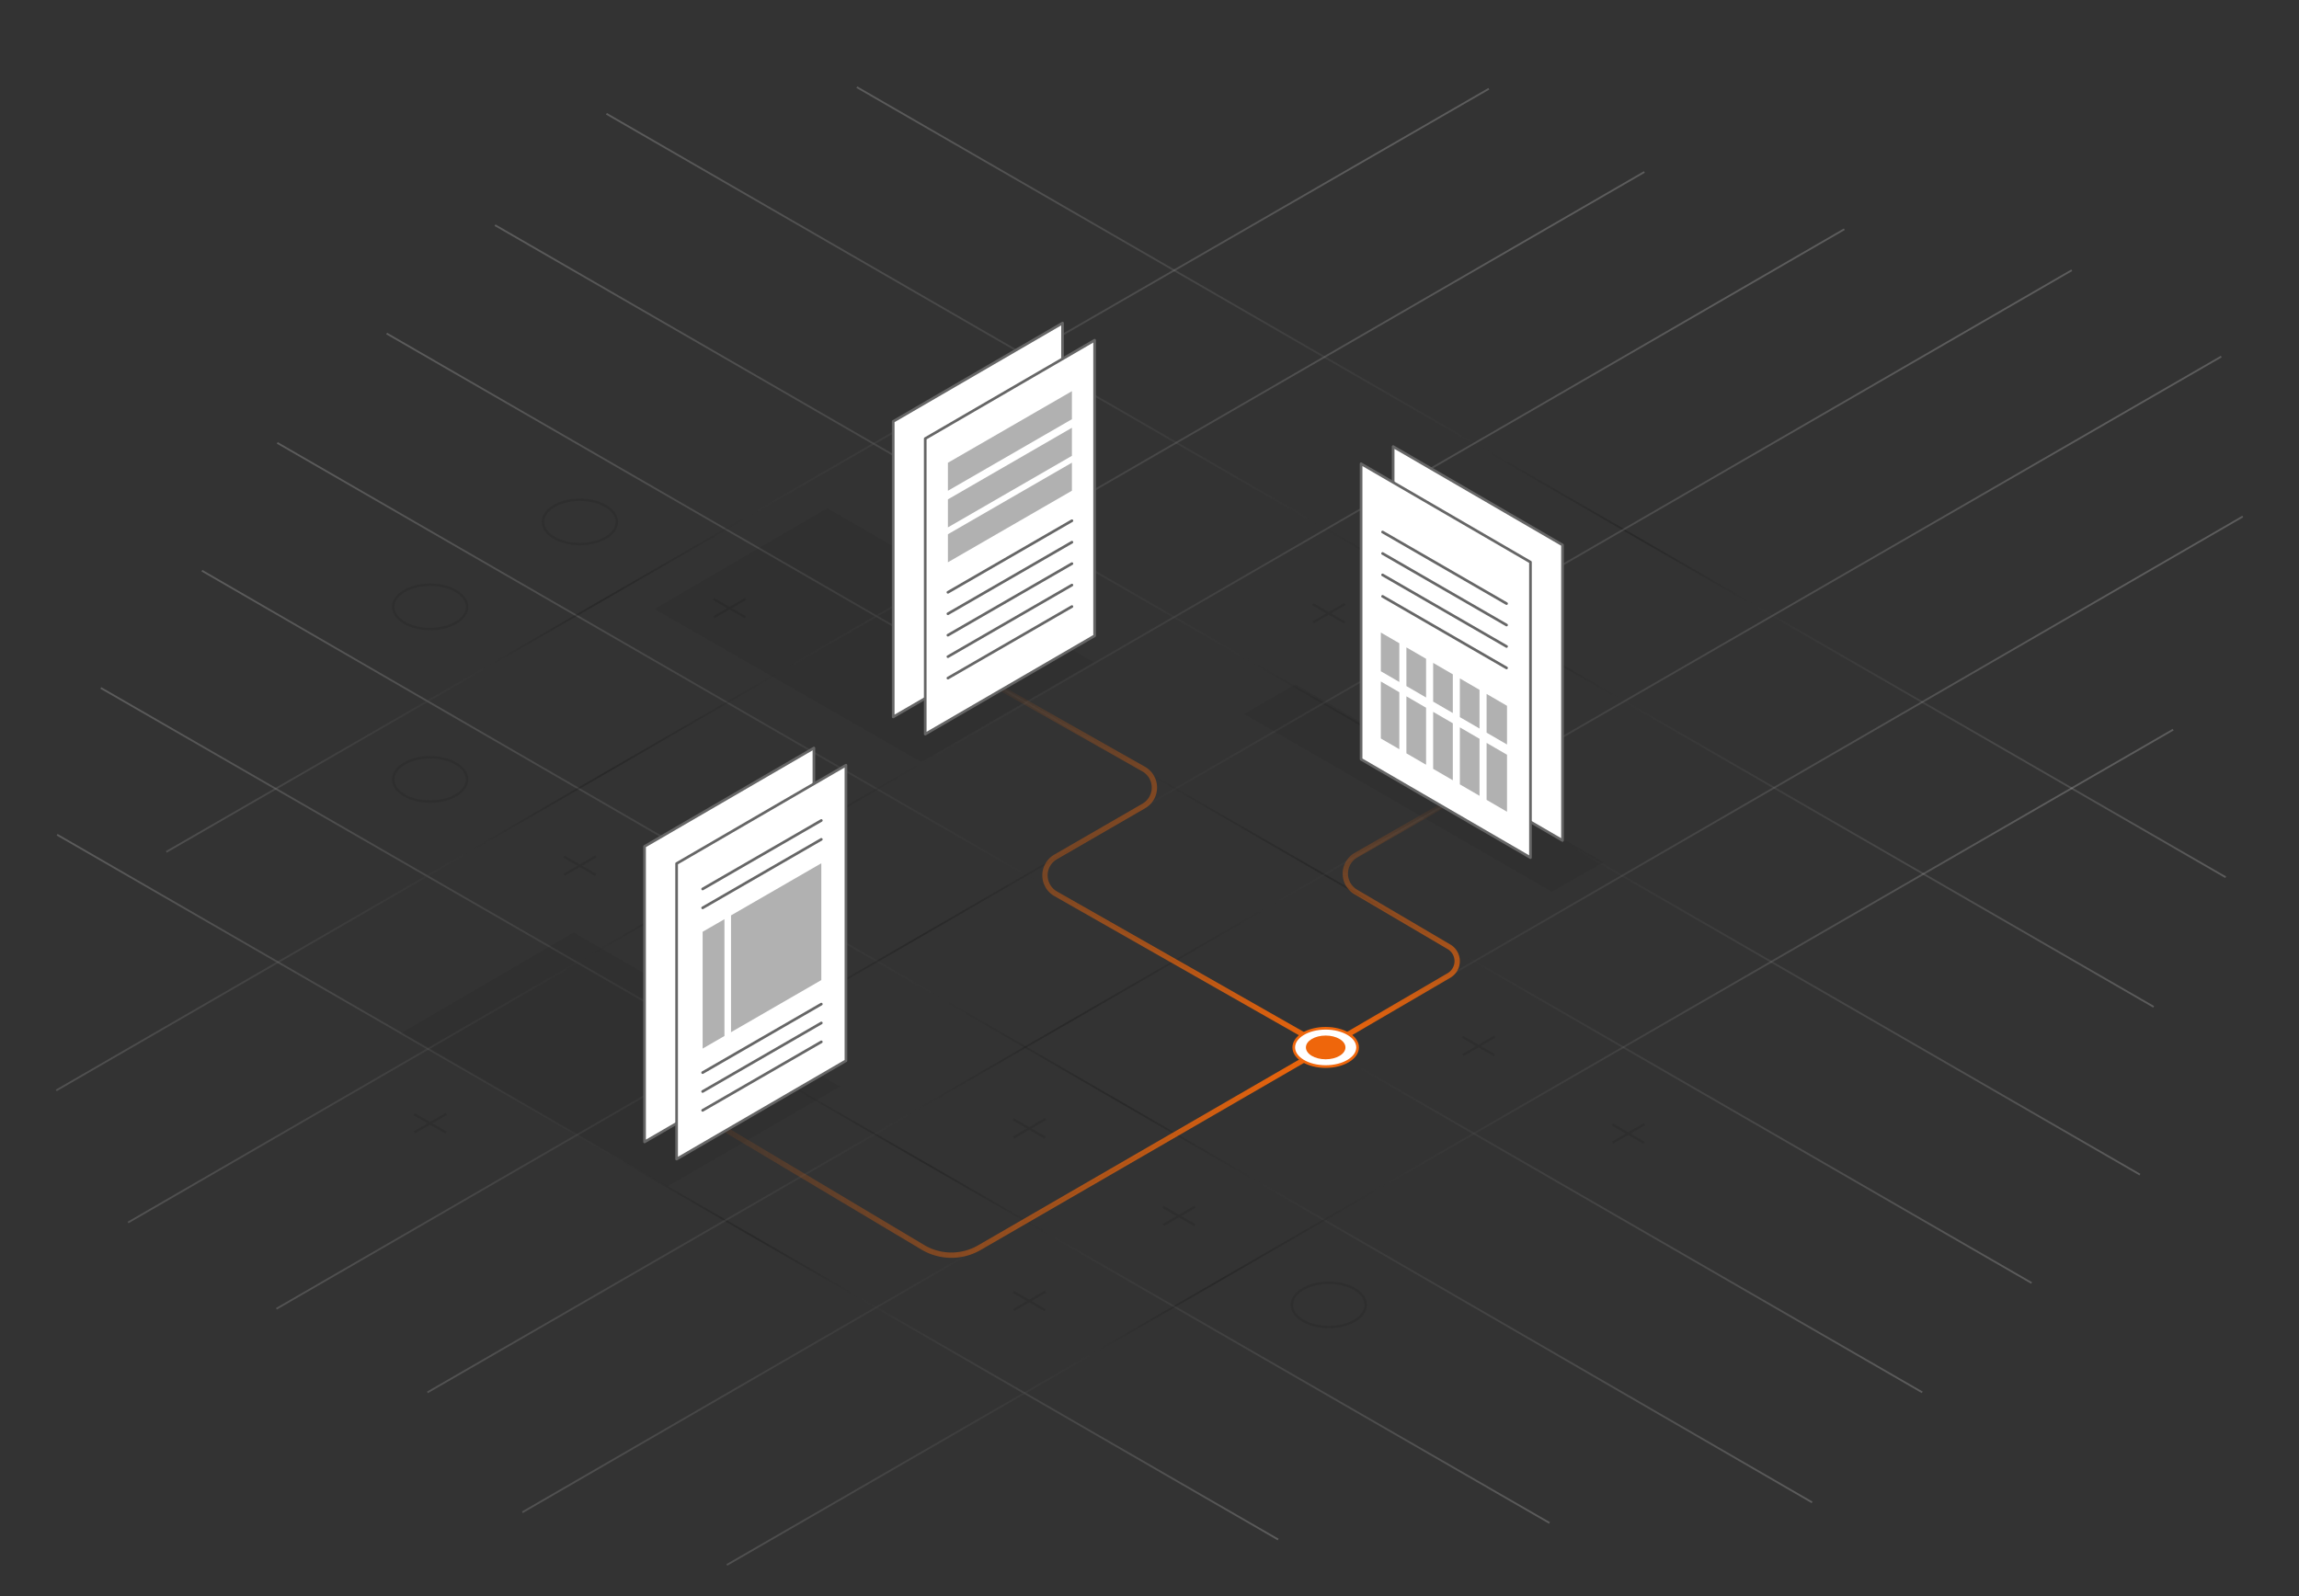 <svg xmlns="http://www.w3.org/2000/svg" xmlns:xlink="http://www.w3.org/1999/xlink" viewBox="0 0 864 600"><rect x="0" y="0" width="864" height="600" fill="#333333" stroke="none"/><defs><style>.cls-1,.cls-10,.cls-11,.cls-12,.cls-13,.cls-14,.cls-15,.cls-18,.cls-19,.cls-2,.cls-20,.cls-21,.cls-3,.cls-4,.cls-5,.cls-6,.cls-7,.cls-8,.cls-9{fill:none;}.cls-1,.cls-10,.cls-11,.cls-12,.cls-13,.cls-14,.cls-15,.cls-18,.cls-2,.cls-3,.cls-4,.cls-5,.cls-6,.cls-7,.cls-8,.cls-9{stroke-miterlimit:10;}.cls-1,.cls-10,.cls-11,.cls-12,.cls-13,.cls-14,.cls-15,.cls-2,.cls-3,.cls-4,.cls-5,.cls-6,.cls-7,.cls-8,.cls-9{stroke-width:0.68px;}.cls-1,.cls-10,.cls-11,.cls-12,.cls-13,.cls-14,.cls-15,.cls-17,.cls-2,.cls-3,.cls-4,.cls-5,.cls-6,.cls-7,.cls-8,.cls-9{opacity:0.2;}.cls-1{stroke:url(#linear-gradient);}.cls-2{stroke:url(#linear-gradient-2);}.cls-3{stroke:url(#linear-gradient-3);}.cls-4{stroke:url(#linear-gradient-4);}.cls-5{stroke:url(#linear-gradient-5);}.cls-6{stroke:url(#linear-gradient-6);}.cls-7{stroke:url(#linear-gradient-7);}.cls-8{stroke:url(#linear-gradient-8);}.cls-9{stroke:url(#linear-gradient-9);}.cls-10{stroke:url(#linear-gradient-10);}.cls-11{stroke:url(#linear-gradient-11);}.cls-12{stroke:url(#linear-gradient-12);}.cls-13{stroke:url(#linear-gradient-13);}.cls-14{stroke:url(#linear-gradient-14);}.cls-15{stroke:url(#linear-gradient-15);}.cls-16{fill:#1a1a1a;opacity:0.1;}.cls-18{stroke:#1a1a1a;stroke-width:0.9px;}.cls-19,.cls-20,.cls-21,.cls-22,.cls-24{stroke-linecap:round;stroke-linejoin:round;}.cls-19,.cls-20,.cls-21{stroke-width:2px;}.cls-19{stroke:url(#linear-gradient-16);}.cls-20{stroke:url(#linear-gradient-17);}.cls-21{stroke:url(#linear-gradient-18);}.cls-22,.cls-24{fill:#fff;}.cls-22{stroke:#666;}.cls-23{fill:#b1b1b1;}.cls-24{stroke:#ef660b;}.cls-25{fill:#ef660b;}</style><linearGradient id="linear-gradient" x1="104.03" y1="344.94" x2="722.56" y2="344.94" gradientUnits="userSpaceOnUse"><stop offset="0" stop-color="#fff"/><stop offset="0.57"/><stop offset="1" stop-color="#fff"/></linearGradient><linearGradient id="linear-gradient-2" x1="145.14" y1="303.83" x2="763.68" y2="303.83" xlink:href="#linear-gradient"/><linearGradient id="linear-gradient-3" x1="185.87" y1="263.1" x2="804.4" y2="263.1" xlink:href="#linear-gradient"/><linearGradient id="linear-gradient-4" x1="227.74" y1="210.63" x2="809.56" y2="210.63" xlink:href="#linear-gradient"/><linearGradient id="linear-gradient-5" x1="321.83" y1="181.26" x2="836.62" y2="181.26" xlink:href="#linear-gradient"/><linearGradient id="linear-gradient-6" x1="75.71" y1="389.65" x2="681.19" y2="389.65" xlink:href="#linear-gradient"/><linearGradient id="linear-gradient-7" x1="37.71" y1="415.55" x2="582.5" y2="415.55" xlink:href="#linear-gradient"/><linearGradient id="linear-gradient-8" x1="21.29" y1="446.26" x2="480.52" y2="446.26" xlink:href="#linear-gradient"/><linearGradient id="linear-gradient-9" x1="4693.87" y1="6521.51" x2="5356.7" y2="6521.51" gradientTransform="matrix(-0.37, 0.79, -0.79, -0.54, 7522.68, 21.44)" xlink:href="#linear-gradient"/><linearGradient id="linear-gradient-10" x1="4599.54" y1="6568.1" x2="5388.68" y2="6568.1" gradientTransform="matrix(-0.37, 0.79, -0.79, -0.54, 7522.68, 21.44)" xlink:href="#linear-gradient"/><linearGradient id="linear-gradient-11" x1="4547.11" y1="6612.52" x2="5369.05" y2="6612.52" gradientTransform="matrix(-0.37, 0.79, -0.79, -0.54, 7522.68, 21.44)" xlink:href="#linear-gradient"/><linearGradient id="linear-gradient-12" x1="4553.24" y1="6681.01" x2="5376.53" y2="6681.01" gradientTransform="matrix(-0.37, 0.79, -0.79, -0.54, 7522.68, 21.44)" xlink:href="#linear-gradient"/><linearGradient id="linear-gradient-13" x1="4595.16" y1="6759.49" x2="5382.37" y2="6759.49" gradientTransform="matrix(-0.37, 0.79, -0.79, -0.54, 7522.68, 21.44)" xlink:href="#linear-gradient"/><linearGradient id="linear-gradient-14" x1="4624.36" y1="6824.41" x2="5352.58" y2="6824.41" gradientTransform="matrix(-0.37, 0.79, -0.79, -0.54, 7522.68, 21.44)" xlink:href="#linear-gradient"/><linearGradient id="linear-gradient-15" x1="4633.09" y1="6859.52" x2="5238.96" y2="6859.52" gradientTransform="matrix(-0.37, 0.79, -0.79, -0.54, 7522.68, 21.44)" xlink:href="#linear-gradient"/><linearGradient id="linear-gradient-16" x1="252.57" y1="433.53" x2="496.55" y2="433.53" gradientUnits="userSpaceOnUse"><stop offset="0" stop-color="#ef660b" stop-opacity="0"/><stop offset="1" stop-color="#ef660b"/></linearGradient><linearGradient id="linear-gradient-17" x1="361.91" y1="261.2" x2="497.04" y2="396.32" xlink:href="#linear-gradient-16"/><linearGradient id="linear-gradient-18" x1="524.86" y1="392.88" x2="524.86" y2="298.36" gradientUnits="userSpaceOnUse"><stop offset="0" stop-color="#ef660b"/><stop offset="1" stop-color="#ef660b" stop-opacity="0"/></linearGradient></defs><title>Documents shared Small</title><g id="small_grid" data-name="small grid"><line class="cls-1" x1="104.2" y1="166.48" x2="722.4" y2="523.4"/><line class="cls-2" x1="145.31" y1="125.37" x2="763.51" y2="482.29"/><line class="cls-3" x1="186.04" y1="84.65" x2="804.23" y2="441.56"/><line class="cls-4" x1="227.91" y1="42.77" x2="809.39" y2="378.49"/><line class="cls-5" x1="322" y1="32.76" x2="836.45" y2="329.77"/><line class="cls-6" x1="75.88" y1="214.53" x2="681.02" y2="564.77"/><line class="cls-7" x1="37.88" y1="258.61" x2="582.33" y2="572.5"/><line class="cls-8" x1="21.46" y1="313.78" x2="480.35" y2="578.73"/><line class="cls-9" x1="816.71" y1="274.29" x2="273.15" y2="588.29"/><line class="cls-10" x1="842.86" y1="194.17" x2="196.31" y2="568.49"/><line class="cls-11" x1="834.79" y1="134.04" x2="160.63" y2="523.42"/><line class="cls-12" x1="778.6" y1="101.59" x2="103.87" y2="492"/><line class="cls-13" x1="693.13" y1="86.17" x2="48.12" y2="459.56"/><line class="cls-14" x1="617.98" y1="64.65" x2="21.13" y2="409.91"/><line class="cls-15" x1="559.54" y1="33.37" x2="62.51" y2="320.23"/></g><g id="Shadows"><polygon class="cls-16" points="150.63 388.44 250.91 445.94 315.68 408.44 215.57 350.56 150.63 388.44"/><polygon class="cls-16" points="486.88 257.24 467.57 268.39 583.18 335.22 602.59 324.12 486.88 257.24"/><polygon class="cls-16" points="245.97 228.95 346.25 286.44 411.02 248.94 310.91 191.07 245.97 228.95"/></g><g id="Noughts_and_crosses" data-name="Noughts and crosses"><g class="cls-17"><line class="cls-18" x1="155.75" y1="425.66" x2="167.72" y2="418.73"/><line class="cls-18" x1="167.6" y1="425.73" x2="155.62" y2="418.82"/></g><g class="cls-17"><ellipse class="cls-18" cx="161.66" cy="293.01" rx="13.89" ry="8.33"/></g><g class="cls-17"><line class="cls-18" x1="212.03" y1="328.84" x2="223.99" y2="321.9"/><line class="cls-18" x1="223.88" y1="328.91" x2="211.9" y2="321.99"/></g><g class="cls-17"><line class="cls-18" x1="268.3" y1="361.76" x2="280.27" y2="354.82"/><line class="cls-18" x1="280.16" y1="361.83" x2="268.18" y2="354.91"/></g><g class="cls-17"><ellipse class="cls-18" cx="274.22" cy="358.85" rx="13.89" ry="8.33"/></g><g class="cls-17"><ellipse class="cls-18" cx="161.66" cy="228.14" rx="13.89" ry="8.33"/></g><g class="cls-17"><ellipse class="cls-18" cx="217.94" cy="196.19" rx="13.89" ry="8.33"/></g><g class="cls-17"><line class="cls-18" x1="268.3" y1="232.02" x2="280.27" y2="225.08"/><line class="cls-18" x1="280.16" y1="232.09" x2="268.18" y2="225.17"/></g><g class="cls-17"><line class="cls-18" x1="380.92" y1="492.47" x2="392.89" y2="485.54"/><line class="cls-18" x1="392.78" y1="492.54" x2="380.8" y2="485.63"/></g><g class="cls-17"><line class="cls-18" x1="380.92" y1="427.6" x2="392.89" y2="420.67"/><line class="cls-18" x1="392.78" y1="427.67" x2="380.8" y2="420.76"/></g><g class="cls-17"><line class="cls-18" x1="437.2" y1="460.52" x2="449.17" y2="453.59"/><line class="cls-18" x1="449.06" y1="460.59" x2="437.08" y2="453.68"/></g><g class="cls-17"><ellipse class="cls-18" cx="499.39" cy="490.53" rx="13.89" ry="8.33"/></g><g class="cls-17"><line class="cls-18" x1="549.76" y1="396.62" x2="561.73" y2="389.68"/><line class="cls-18" x1="561.62" y1="396.69" x2="549.64" y2="389.77"/></g><g class="cls-17"><line class="cls-18" x1="606.04" y1="429.53" x2="618.01" y2="422.6"/><line class="cls-18" x1="617.89" y1="429.61" x2="605.92" y2="422.69"/></g><g class="cls-17"><ellipse class="cls-18" cx="386.84" cy="230.08" rx="13.89" ry="8.33"/></g><g class="cls-17"><line class="cls-18" x1="493.48" y1="233.96" x2="505.45" y2="227.03"/><line class="cls-18" x1="505.34" y1="234.03" x2="493.36" y2="227.12"/></g><g class="cls-17"><line class="cls-18" x1="549.76" y1="266.88" x2="561.73" y2="259.94"/><line class="cls-18" x1="561.62" y1="266.95" x2="549.64" y2="260.03"/></g></g><g id="objects"><path class="cls-19" d="M495.55,395.23,368.09,469a21,21,0,0,1-21.31-.14l-93.21-55.62"/><path class="cls-20" d="M498.21,393.74,396.76,336a8,8,0,0,1,0-13.9L429.82,303a8,8,0,0,0-.05-13.91L369.54,255"/><path class="cls-21" d="M501.41,391.88l43.13-25.18a6.25,6.25,0,0,0,0-10.79l-35-20.6a8,8,0,0,1,.14-13.88l38.54-22.07"/><polygon class="cls-22" points="305.88 392.3 242.24 429.27 242.24 318.17 305.88 281.2 305.88 392.3"/><polygon class="cls-22" points="317.92 398.75 254.28 435.72 254.28 324.62 317.92 287.65 317.92 398.75"/><line class="cls-22" x1="264.06" y1="403.21" x2="308.66" y2="377.46"/><line class="cls-22" x1="264.06" y1="410.3" x2="308.66" y2="384.55"/><line class="cls-22" x1="264.06" y1="334.18" x2="308.66" y2="308.43"/><line class="cls-22" x1="264.06" y1="341.28" x2="308.66" y2="315.53"/><line class="cls-22" x1="264.06" y1="417.4" x2="308.66" y2="391.65"/><polygon class="cls-23" points="272.26 345.54 264.06 350.27 264.06 394.18 272.26 389.44 272.26 345.54"/><polygon class="cls-23" points="274.73 344.11 274.73 388.02 308.66 368.43 308.66 324.52 274.73 344.11"/><polygon class="cls-22" points="399.32 232.54 335.68 269.51 335.68 158.42 399.32 121.45 399.32 232.54"/><polygon class="cls-22" points="411.37 239 347.72 275.96 347.72 164.87 411.37 127.9 411.37 239"/><polygon class="cls-23" points="402.84 157.59 356.24 184.49 356.24 173.96 402.84 147.05 402.84 157.59"/><polygon class="cls-23" points="402.84 171.35 356.24 198.25 356.24 187.72 402.84 160.81 402.84 171.35"/><polygon class="cls-23" points="402.84 184.47 356.24 211.37 356.24 200.83 402.84 173.93 402.84 184.47"/><line class="cls-22" x1="402.84" y1="195.75" x2="356.24" y2="222.66"/><line class="cls-22" x1="402.84" y1="203.82" x2="356.24" y2="230.72"/><line class="cls-22" x1="402.84" y1="211.88" x2="356.24" y2="238.78"/><line class="cls-22" x1="402.84" y1="219.94" x2="356.24" y2="246.85"/><line class="cls-22" x1="402.84" y1="228.01" x2="356.24" y2="254.91"/><polygon class="cls-22" points="523.57 278.98 587.21 315.95 587.21 204.85 523.57 167.88 523.57 278.98"/><polygon class="cls-22" points="511.52 285.43 575.17 322.4 575.17 211.31 511.52 174.34 511.52 285.43"/><polygon class="cls-23" points="525.89 241.81 518.94 237.78 518.94 252.33 525.89 256.37 525.89 241.81"/><polygon class="cls-23" points="558.69 300.69 566.36 305.15 566.36 283.72 558.69 279.27 558.69 300.69"/><polygon class="cls-23" points="558.69 275.42 566.36 279.87 566.36 265.32 558.69 260.86 558.69 275.42"/><polygon class="cls-23" points="548.64 294.86 556.03 299.15 556.03 277.72 548.64 273.43 548.64 294.86"/><polygon class="cls-23" points="548.64 269.58 556.03 273.87 556.03 259.32 548.64 255.03 548.64 269.58"/><polygon class="cls-23" points="538.6 289.02 545.99 293.31 545.99 271.89 538.6 267.6 538.6 289.02"/><polygon class="cls-23" points="538.6 263.75 545.99 268.04 545.99 253.49 538.6 249.19 538.6 263.75"/><polygon class="cls-23" points="528.55 283.19 535.94 287.48 535.94 266.05 528.55 261.76 528.55 283.19"/><polygon class="cls-23" points="528.55 257.91 535.94 262.2 535.94 247.65 528.55 243.36 528.55 257.91"/><polygon class="cls-23" points="525.89 260.22 518.94 256.18 518.94 277.61 525.89 281.64 525.89 260.22"/><line class="cls-22" x1="519.59" y1="199.99" x2="566.19" y2="226.9"/><line class="cls-22" x1="519.59" y1="208.06" x2="566.19" y2="234.96"/><line class="cls-22" x1="519.59" y1="216.12" x2="566.19" y2="243.02"/><line class="cls-22" x1="519.59" y1="224.18" x2="566.19" y2="251.09"/><ellipse class="cls-24" cx="498.21" cy="393.74" rx="12" ry="7.2"/><ellipse class="cls-25" cx="498.21" cy="393.74" rx="7.43" ry="4.46"/></g></svg>